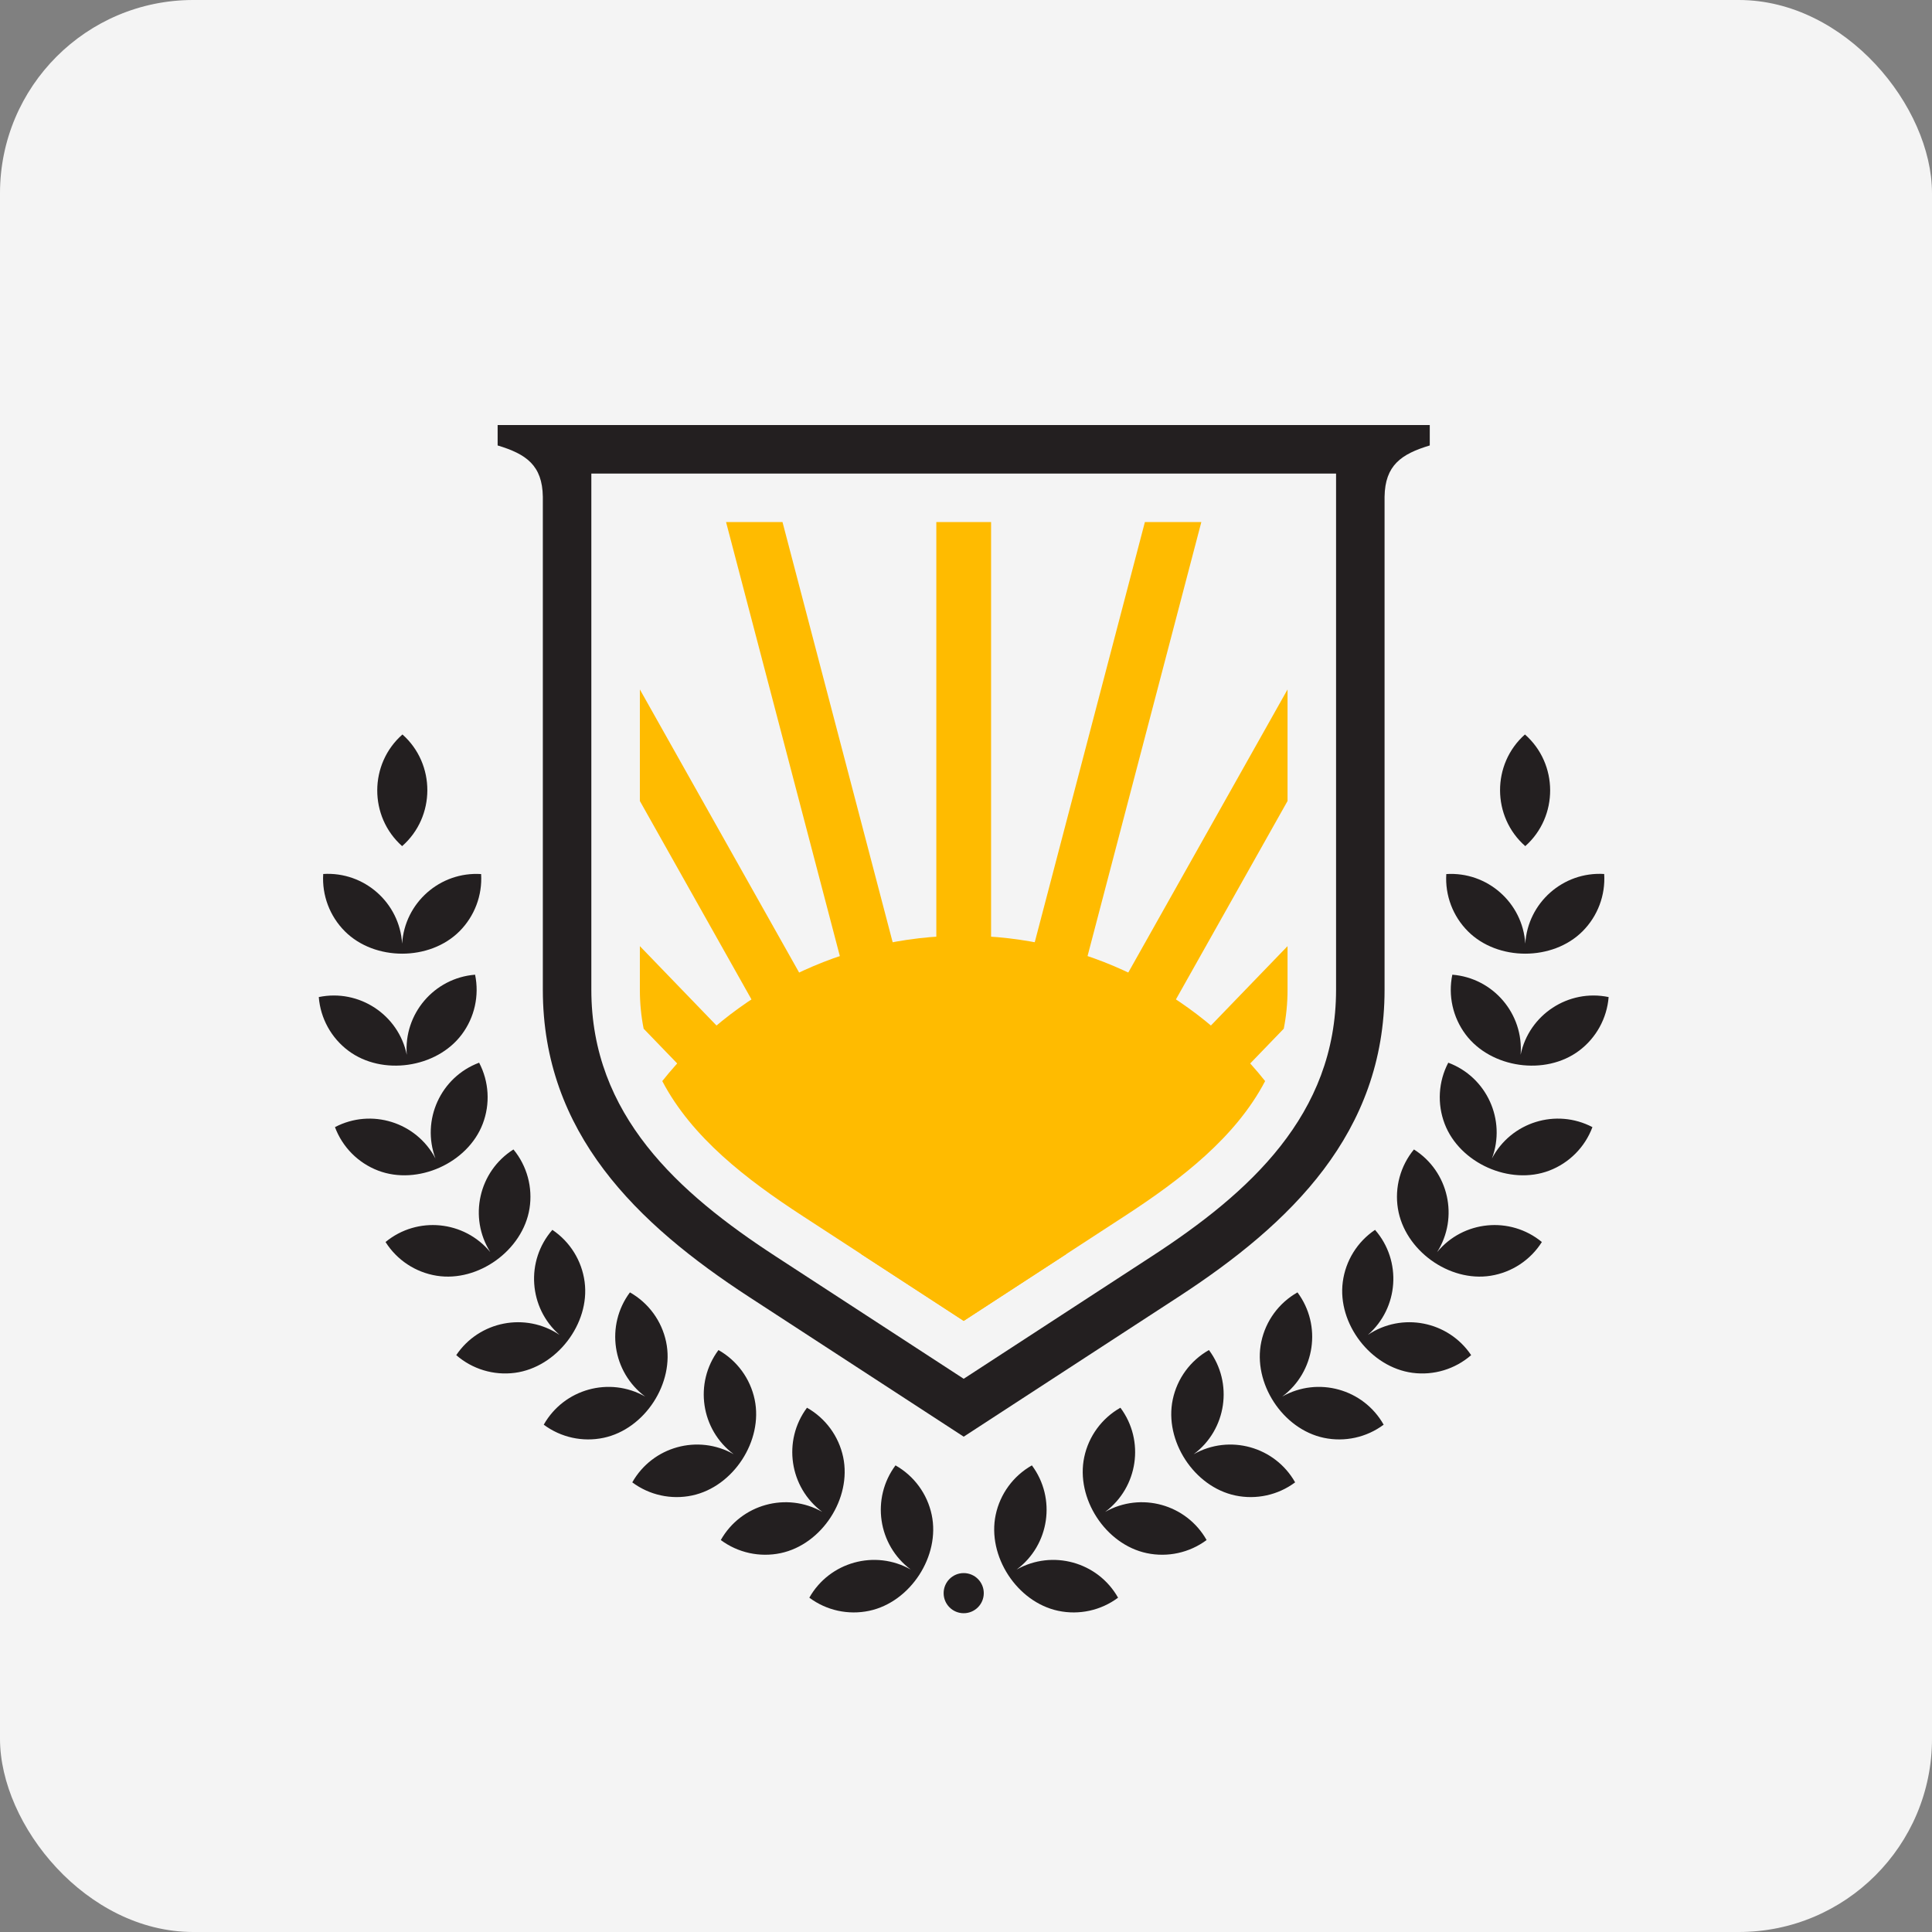<?xml version="1.0" encoding="UTF-8"?> <svg xmlns="http://www.w3.org/2000/svg" width="200" height="200" viewBox="0 0 200 200" fill="none"><rect x="0" y="0" width="200" height="200" fill="#808080" stroke="none"/> <rect width="200" height="200" rx="20" fill="#F4F4F4"></rect> <path fill-rule="evenodd" clip-rule="evenodd" d="M56.194 51.428V102.463C56.194 117.269 65.895 126.672 77.547 134.26L99.762 148.724L121.978 134.26C133.629 126.673 143.33 117.269 143.33 102.463V51.428C143.377 48.163 145.06 47 148.009 46.113V44H51.515V46.113C54.465 47 56.147 48.163 56.194 51.428ZM61.215 49.023V102.463C61.215 115.4 70.195 123.48 80.287 130.051L99.762 142.731L119.237 130.051C129.329 123.48 138.309 115.4 138.309 102.463V49.023H61.215Z" fill="#231F20"></path> <path fill-rule="evenodd" clip-rule="evenodd" d="M66.239 71.372V82.92L86.492 118.923L66.239 97.944V102.463C66.239 103.872 66.375 105.212 66.63 106.491L89.18 129.848L99.762 136.737L110.344 129.848L132.894 106.491C133.149 105.212 133.286 103.872 133.286 102.463V97.944L113.032 118.923L133.286 82.919V71.372L108.066 116.201L124.361 54.045H118.518L102.597 114.781V54.045H96.928V114.781L81.005 54.045H75.162L91.457 116.2L66.239 71.372Z" fill="#FFBB00"></path> <path fill-rule="evenodd" clip-rule="evenodd" d="M68.558 111.913C71.61 117.744 77.266 122.089 83.028 125.841L99.762 136.737L116.497 125.841C122.258 122.089 127.914 117.744 130.966 111.913C123.661 102.743 112.398 96.863 99.762 96.863C87.125 96.863 75.864 102.743 68.558 111.913Z" fill="#FFBB00"></path> <path fill-rule="evenodd" clip-rule="evenodd" d="M41.662 76.032C38.197 79.073 38.181 84.531 41.628 87.591C45.095 84.552 45.11 79.091 41.662 76.032ZM65.453 153.453C67.551 149.745 72.255 148.445 75.955 150.54C72.548 148.005 71.832 143.171 74.376 139.757C76.3 140.845 77.664 142.709 78.121 144.872C79.022 149.143 75.916 153.909 71.645 154.812C69.482 155.268 67.226 154.775 65.453 153.453ZM56.288 147.483C58.385 143.775 63.091 142.477 66.788 144.571C63.383 142.033 62.669 137.2 65.21 133.787C67.135 134.876 68.498 136.739 68.955 138.903C69.858 143.172 66.751 147.941 62.481 148.843C60.318 149.299 58.062 148.805 56.288 147.483ZM47.23 140.283C49.604 136.749 54.401 135.817 57.923 138.187C54.724 135.397 54.384 130.52 57.181 127.315C59.015 128.548 60.233 130.512 60.521 132.704C61.091 137.029 57.626 141.545 53.3 142.115C51.107 142.403 48.896 141.736 47.23 140.283ZM33.459 90.475C37.706 90.209 41.366 93.448 41.628 97.685C41.896 93.449 45.557 90.212 49.805 90.483C49.942 92.688 49.124 94.849 47.56 96.412C44.474 99.497 38.782 99.493 35.698 96.407C34.135 94.843 33.319 92.681 33.459 90.475ZM33 103.216C37.163 102.351 41.249 105.039 42.11 109.193C41.773 104.96 44.937 101.239 49.181 100.9C49.63 103.065 49.128 105.32 47.802 107.089C45.184 110.581 39.55 111.387 36.059 108.769C34.289 107.444 33.175 105.421 33 103.216ZM34.676 116.68C38.443 114.704 43.108 116.165 45.078 119.925C43.592 115.948 45.611 111.5 49.599 110.009C50.625 111.968 50.762 114.275 49.972 116.34C48.415 120.416 43.219 122.737 39.143 121.18C37.076 120.391 35.45 118.752 34.676 116.68ZM39.911 128.573C43.195 125.867 48.059 126.344 50.757 129.621C48.488 126.032 49.554 121.265 53.153 118.991C54.558 120.697 55.164 122.927 54.814 125.109C54.123 129.419 49.513 132.755 45.204 132.064C43.02 131.715 41.092 130.443 39.911 128.573ZM74.617 159.424C76.712 155.717 81.424 154.416 85.119 156.511C81.714 153.975 80.996 149.141 83.539 145.727C85.464 146.815 86.828 148.679 87.285 150.841C88.186 155.111 85.081 159.881 80.811 160.781C78.647 161.236 76.39 160.743 74.617 159.424ZM83.781 165.392C85.877 161.685 90.585 160.388 94.282 162.479C90.877 159.943 90.164 155.108 92.702 151.695C94.629 152.785 95.992 154.649 96.449 156.812C97.352 161.081 94.244 165.852 89.974 166.752C87.81 167.208 85.555 166.715 83.781 165.392Z" fill="#231F20"></path> <path fill-rule="evenodd" clip-rule="evenodd" d="M99.762 162.845C100.91 162.845 101.84 163.776 101.84 164.923C101.84 166.071 100.91 167 99.762 167C98.616 167 97.685 166.071 97.685 164.923C97.685 163.776 98.616 162.845 99.762 162.845Z" fill="#231F20"></path> <path fill-rule="evenodd" clip-rule="evenodd" d="M157.862 76.032C161.328 79.073 161.342 84.531 157.896 87.591C154.429 84.552 154.413 79.091 157.862 76.032ZM134.072 153.453C131.973 149.745 127.269 148.445 123.57 150.54C126.976 148.005 127.692 143.171 125.149 139.757C123.224 140.845 121.86 142.709 121.404 144.872C120.502 149.143 123.608 153.909 127.878 154.812C130.041 155.268 132.298 154.775 134.072 153.453ZM143.236 147.483C141.14 143.775 136.433 142.477 132.736 144.571C136.141 142.033 136.856 137.2 134.314 133.787C132.389 134.876 131.025 136.739 130.569 138.903C129.666 143.172 132.773 147.941 137.042 148.843C139.206 149.299 141.462 148.805 143.236 147.483ZM152.294 140.283C149.92 136.749 145.124 135.817 141.601 138.187C144.8 135.397 145.14 130.52 142.344 127.315C140.509 128.548 139.292 130.512 139.004 132.704C138.433 137.029 141.898 141.545 146.225 142.115C148.417 142.403 150.628 141.736 152.294 140.283ZM166.065 90.475C161.818 90.209 158.158 93.448 157.896 97.685C157.628 93.449 153.966 90.212 149.72 90.483C149.582 92.688 150.4 94.849 151.964 96.412C155.05 99.497 160.741 99.493 163.826 96.407C165.389 94.843 166.205 92.681 166.065 90.475ZM166.525 103.216C162.361 102.351 158.274 105.039 157.413 109.193C157.75 104.96 154.586 101.239 150.344 100.9C149.894 103.065 150.396 105.32 151.722 107.089C154.34 110.581 159.973 111.387 163.465 108.769C165.234 107.444 166.349 105.421 166.525 103.216ZM164.848 116.68C161.081 114.704 156.416 116.165 154.446 119.925C155.933 115.948 153.913 111.5 149.925 110.009C148.898 111.968 148.762 114.275 149.552 116.34C151.109 120.416 156.306 122.737 160.382 121.18C162.448 120.391 164.074 118.752 164.848 116.68ZM159.613 128.573C156.329 125.867 151.465 126.344 148.768 129.621C151.037 126.032 149.97 121.265 146.372 118.991C144.966 120.697 144.361 122.927 144.71 125.109C145.401 129.419 150.012 132.755 154.32 132.064C156.504 131.715 158.432 130.443 159.613 128.573ZM124.908 159.424C122.812 155.717 118.101 154.416 114.405 156.511C117.81 153.975 118.528 149.141 115.985 145.727C114.061 146.815 112.696 148.679 112.24 150.841C111.338 155.111 114.442 159.881 118.713 160.781C120.877 161.236 123.134 160.743 124.908 159.424ZM115.742 165.392C113.646 161.685 108.94 160.388 105.242 162.479C108.648 159.943 109.36 155.108 106.821 151.695C104.896 152.785 103.532 154.649 103.074 156.812C102.173 161.081 105.28 165.852 109.549 166.752C111.713 167.208 113.969 166.715 115.742 165.392Z" fill="#231F20"></path> </svg> 